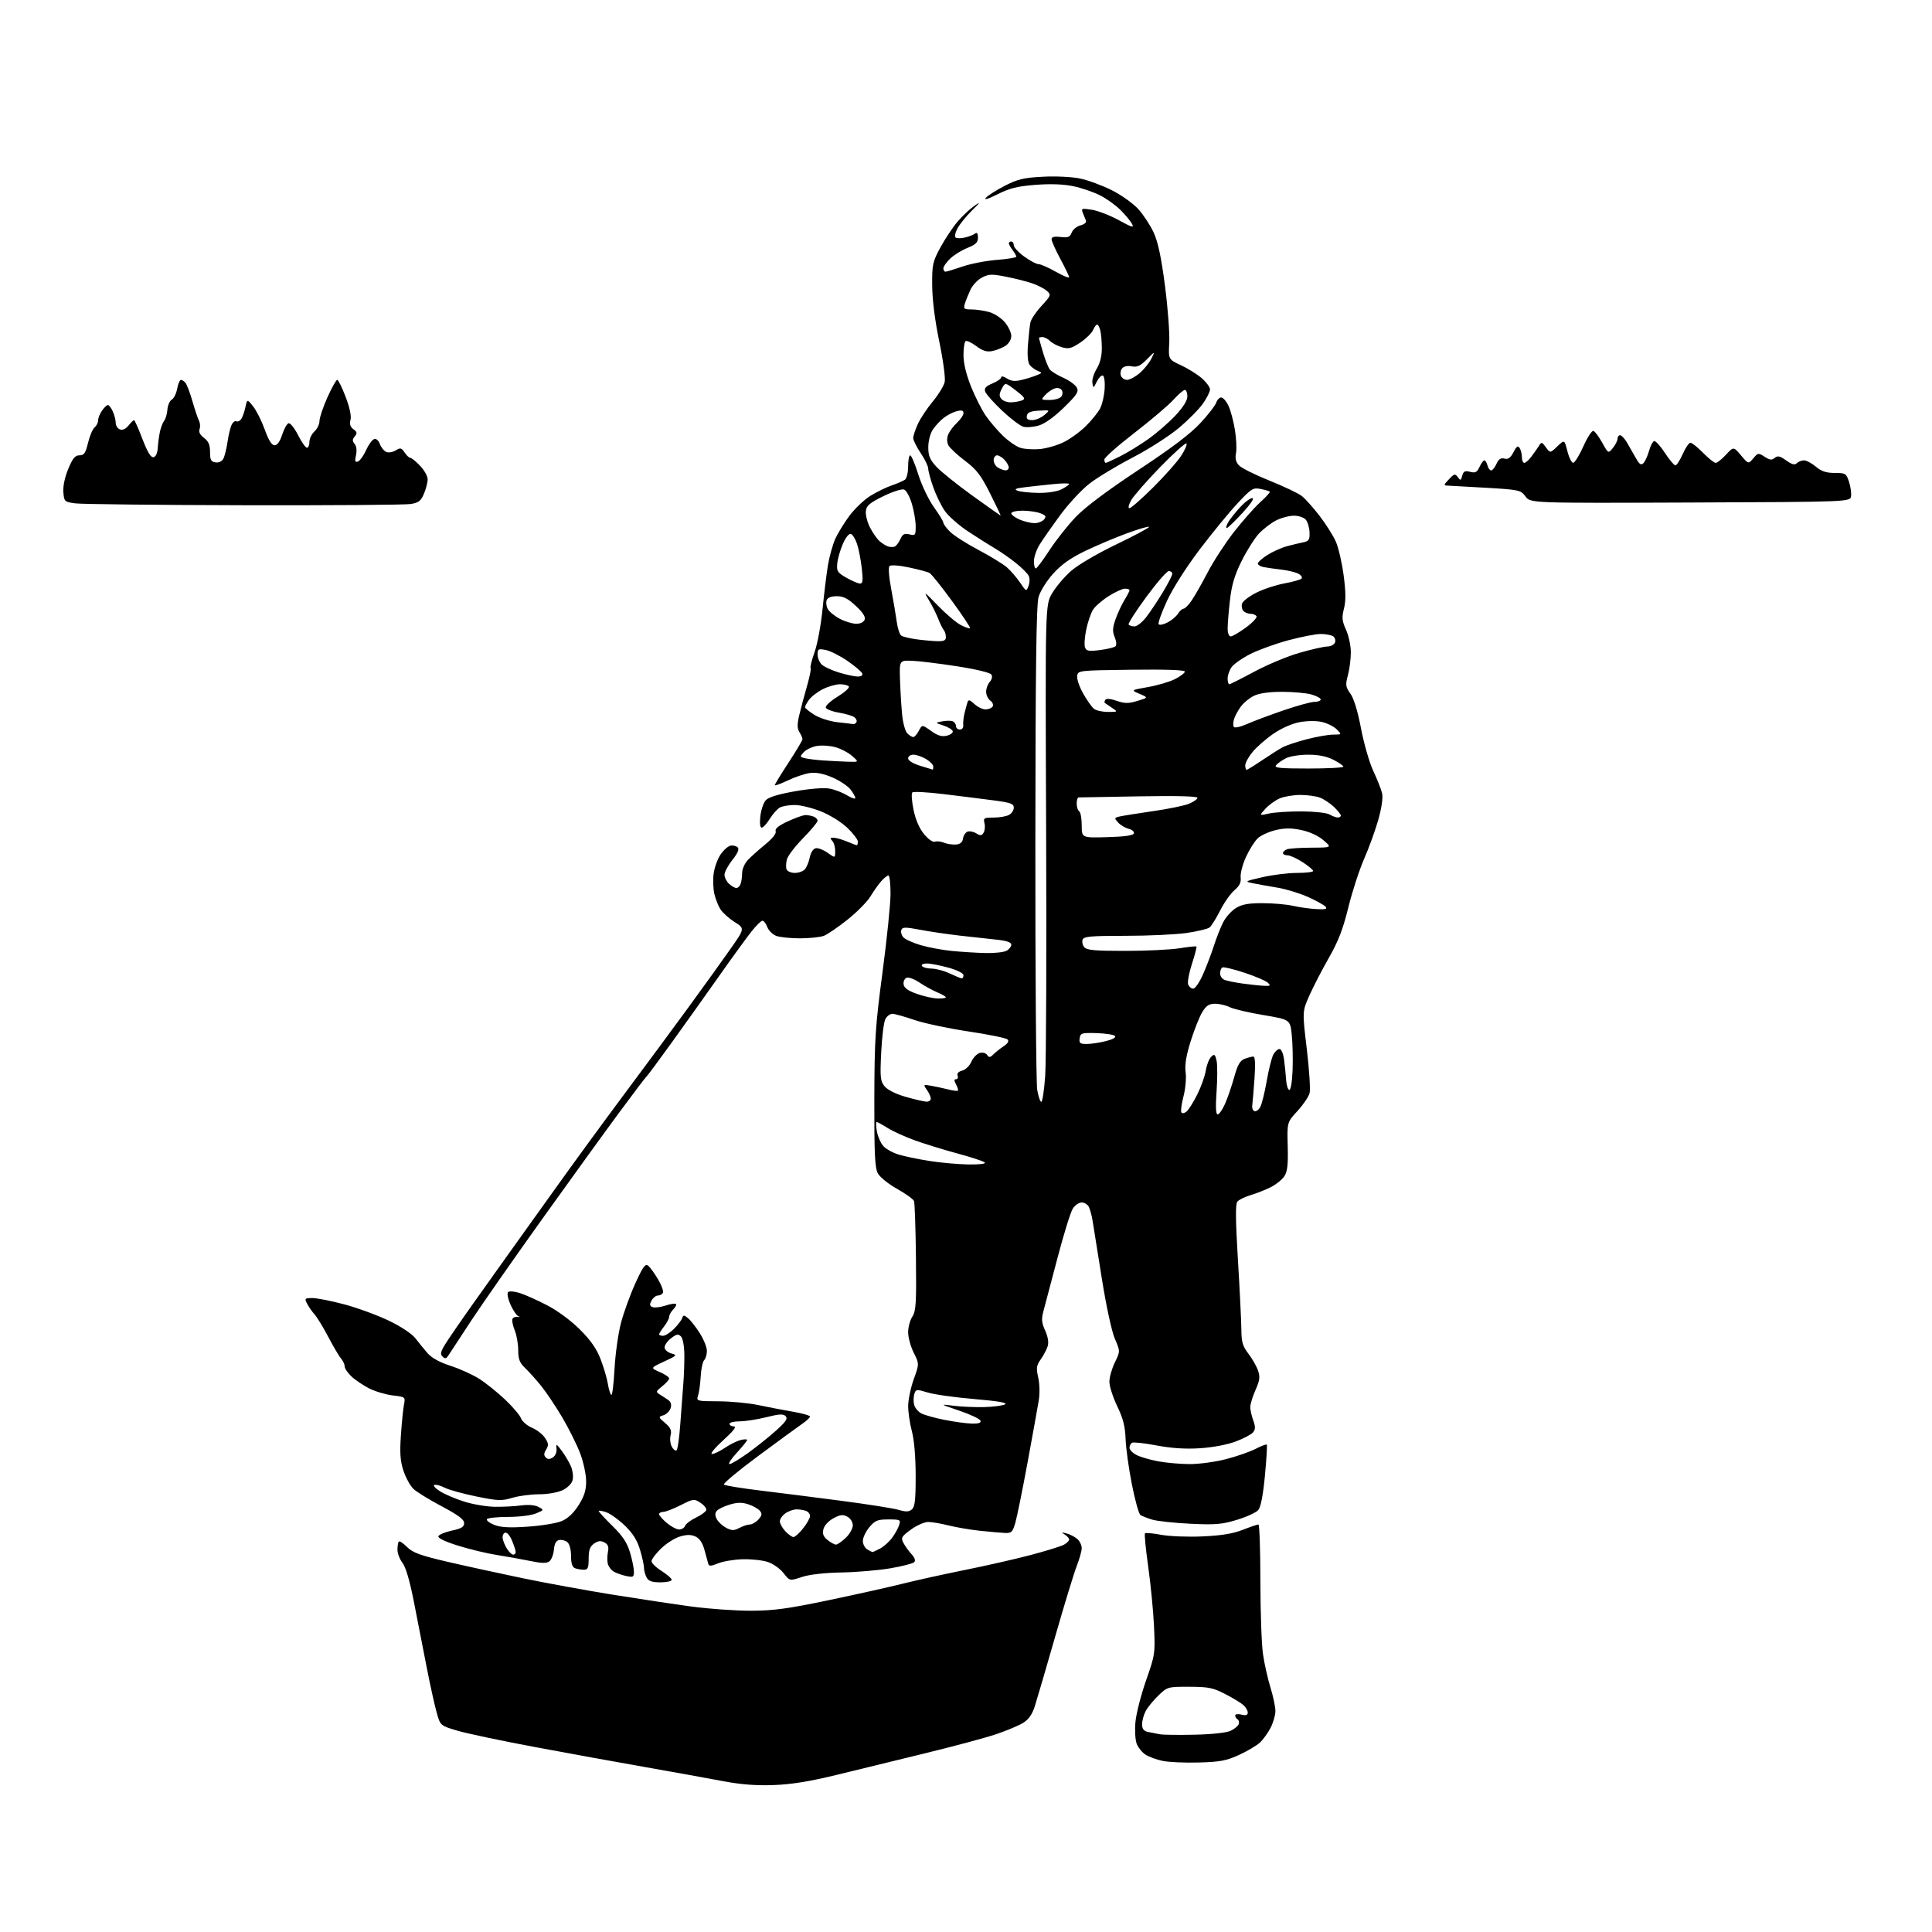 <?xml version="1.0" encoding="UTF-8" standalone="no"?>
<svg 
  version="1.1" 
  xmlns="http://www.w3.org/2000/svg" 
  xmlns:xlink="http://www.w3.org/1999/xlink" 
  xmlns:svg="http://www.w3.org/2000/svg"
  xmlns:rdf="http://www.w3.org/1999/02/22-rdf-syntax-ns#"
  xmlns:cc="http://creativecommons.org/ns#"
  xmlns:dc="http://purl.org/dc/elements/1.1/"
  viewBox="0 0 768 768"
  width="768"
  height="768"
>
<style>svg {background-color: white; }</style>"
<path stroke="none" fill="black" fill-rule="evenodd" d="M307.50,709.59C300.50,709.84 294.50,709.38 287.50,708.05C282.00,707.00 268.27,704.53 257.00,702.54C245.72,700.56 225.70,696.92 212.50,694.45C199.30,691.98 185.47,689.06 181.77,687.96C175.04,685.96 175.04,685.96 173.57,680.73C172.76,677.85 170.95,669.65 169.56,662.50C168.17,655.35 165.89,643.72 164.51,636.65C162.89,628.37 161.28,622.91 160.00,621.27C158.90,619.87 158.00,617.52 158.00,616.03C158.00,614.55 158.25,613.09 158.54,612.79C158.84,612.49 160.33,613.48 161.84,614.99C164.08,617.23 167.08,618.32 178.04,620.87C185.44,622.59 198.93,625.53 208.00,627.41C217.07,629.30 233.05,632.21 243.50,633.90C253.95,635.58 268.12,637.71 275.00,638.64C281.88,639.56 292.45,640.30 298.50,640.29C307.50,640.27 313.13,639.51 329.50,636.08C340.50,633.78 353.77,630.82 359.00,629.50C364.23,628.19 375.25,625.76 383.50,624.10C391.75,622.45 403.49,619.78 409.59,618.17C415.69,616.56 421.65,614.72 422.84,614.09C424.03,613.45 425.00,612.52 425.00,612.01C425.00,611.51 424.21,610.61 423.25,610.00C421.79,609.09 421.91,609.01 424.00,609.57C425.38,609.94 427.29,610.93 428.25,611.77C429.21,612.62 430.00,614.24 430.00,615.39C430.00,616.53 429.11,619.72 428.03,622.48C426.95,625.24 423.09,637.85 419.47,650.50C415.84,663.15 412.20,675.62 411.37,678.21C410.31,681.53 408.92,683.50 406.68,684.88C404.93,685.97 400.06,688.00 395.87,689.41C391.67,690.82 379.07,694.20 367.87,696.93C356.66,699.66 340.75,703.54 332.50,705.56C321.81,708.17 314.63,709.33 307.50,709.59zM476.53,700.62C471.01,700.78 464.53,700.49 462.12,699.98C459.71,699.47 456.65,698.35 455.33,697.48C454.00,696.61 452.44,694.68 451.86,693.20C451.28,691.71 451.05,687.80 451.36,684.50C451.66,681.20 453.56,673.77 455.58,668.00C459.16,657.77 459.24,657.22 458.74,646.50C458.46,640.45 457.42,629.77 456.43,622.76C455.44,615.76 454.87,609.80 455.15,609.52C455.43,609.24 458.33,609.50 461.58,610.11C464.84,610.72 472.23,611.01 478.00,610.75C485.46,610.42 490.09,609.66 494.00,608.14C497.02,606.96 499.84,606.00 500.25,606.00C500.66,606.00 501.01,616.01 501.02,628.25C501.03,640.49 501.49,653.63 502.05,657.47C502.60,661.30 503.94,667.31 505.03,670.82C506.11,674.34 507.00,678.53 507.00,680.15C507.00,681.76 506.14,684.75 505.10,686.79C504.05,688.83 502.14,691.49 500.84,692.69C499.55,693.90 495.81,696.11 492.53,697.62C487.51,699.91 484.97,700.39 476.53,700.62zM475.00,689.57C481.77,689.42 487.61,688.78 489.19,688.02C490.68,687.31 492.12,686.13 492.40,685.40C492.68,684.66 492.48,683.80 491.96,683.47C491.43,683.15 491.00,682.45 491.00,681.92C491.00,681.39 492.12,681.24 493.50,681.59C495.31,682.04 496.00,681.81 496.00,680.76C496.00,679.96 495.21,678.62 494.25,677.77C493.29,676.92 490.02,674.95 487.00,673.39C482.21,670.92 480.37,670.54 472.81,670.52C464.22,670.50 464.07,670.54 460.47,674.00C458.47,675.92 456.19,678.72 455.41,680.20C454.64,681.69 454.00,684.04 454.00,685.43C454.00,687.24 454.64,688.10 456.25,688.45C457.49,688.72 459.62,689.14 461.00,689.39C462.38,689.64 468.68,689.72 475.00,689.57zM262.54,629.00C259.14,629.00 257.82,628.53 257.04,627.07C256.47,626.00 256.00,624.28 256.00,623.25C256.00,622.21 255.29,618.98 254.43,616.08C253.32,612.33 251.57,609.54 248.44,606.50C246.01,604.14 242.67,601.73 241.01,601.15C239.36,600.58 238.00,600.35 238.00,600.66C238.00,600.97 240.45,603.63 243.45,606.58C247.55,610.61 249.29,613.25 250.45,617.16C251.30,620.02 252.00,623.44 252.00,624.76C252.00,626.94 251.71,627.09 248.78,626.45C247.01,626.06 244.79,625.26 243.85,624.67C242.90,624.08 241.90,622.72 241.62,621.65C241.34,620.58 241.36,618.46 241.66,616.94C242.08,614.87 241.73,613.92 240.26,613.14C238.80,612.36 237.76,612.48 236.15,613.60C234.50,614.76 234.00,616.14 234.00,619.56C234.00,623.27 233.68,624.00 232.08,624.00C231.03,624.00 229.45,623.73 228.58,623.39C227.48,622.97 227.00,621.49 227.00,618.52C227.00,616.00 226.40,613.75 225.55,613.04C224.75,612.38 223.29,611.99 222.30,612.18C221.05,612.41 220.41,613.59 220.19,616.01C220.03,617.93 219.22,620.01 218.40,620.64C217.28,621.50 215.38,621.47 210.71,620.50C207.29,619.80 201.35,618.73 197.50,618.13C193.65,617.53 186.76,615.88 182.19,614.46C177.03,612.86 174.02,611.43 174.27,610.69C174.48,610.04 176.88,609.03 179.58,608.45C183.43,607.62 184.50,606.97 184.50,605.45C184.50,604.02 182.14,602.25 175.61,598.79C170.71,596.20 165.67,593.10 164.39,591.90C163.11,590.69 161.32,587.46 160.40,584.71C159.11,580.81 158.88,577.70 159.36,570.60C159.70,565.60 160.25,560.11 160.58,558.40C161.18,555.32 161.15,555.30 156.16,554.71C153.40,554.38 149.19,553.14 146.82,551.95C144.44,550.75 141.26,548.62 139.75,547.20C138.24,545.79 137.00,543.96 137.00,543.14C137.00,542.33 136.37,540.95 135.60,540.08C134.83,539.21 132.55,535.35 130.53,531.50C128.50,527.65 126.04,523.60 125.05,522.50C124.06,521.40 122.73,519.49 122.09,518.25C121.00,516.14 121.13,516.00 124.21,516.00C126.02,516.00 131.78,517.15 137.00,518.54C142.22,519.94 150.17,522.86 154.66,525.03C159.50,527.37 163.78,530.22 165.16,532.03C166.45,533.72 168.62,536.38 170.00,537.96C171.61,539.80 174.86,541.58 179.11,542.94C182.74,544.11 187.86,546.43 190.47,548.08C193.08,549.74 197.70,553.44 200.73,556.30C203.76,559.16 206.63,562.53 207.11,563.80C207.59,565.06 209.56,566.75 211.47,567.55C213.39,568.35 215.73,570.18 216.66,571.60C218.07,573.76 218.15,574.54 217.10,576.22C216.17,577.70 216.13,578.53 216.95,579.35C217.76,580.16 218.52,580.16 219.78,579.34C220.78,578.69 221.38,577.24 221.22,575.87C220.97,573.77 221.19,573.86 223.38,576.83C224.72,578.65 226.36,581.45 227.02,583.05C227.68,584.65 227.96,587.04 227.62,588.36C227.27,589.78 225.63,591.42 223.61,592.38C221.66,593.31 217.66,594.00 214.26,594.00C210.99,594.00 206.21,594.64 203.62,595.41C199.40,596.68 197.96,596.63 189.32,594.86C184.03,593.78 178.39,592.22 176.78,591.39C175.18,590.56 173.33,590.06 172.68,590.29C172.03,590.51 173.07,591.67 175.00,592.86C176.93,594.06 181.27,595.90 184.65,596.95C188.03,598.01 193.43,598.92 196.65,598.97C199.87,599.02 204.59,598.78 207.14,598.44C210.04,598.05 212.64,598.27 214.06,599.03C216.31,600.24 216.31,600.25 213.05,601.62C211.21,602.40 206.34,603.00 201.94,603.00C197.64,603.00 193.87,603.40 193.56,603.90C193.26,604.39 194.56,605.41 196.46,606.16C199.01,607.18 202.43,607.37 209.72,606.88C215.12,606.52 221.21,605.52 223.25,604.67C225.72,603.64 227.98,601.52 229.99,598.36C232.26,594.78 233.00,592.43 233.00,588.83C233.00,586.20 231.94,581.22 230.64,577.77C229.33,574.32 226.14,567.90 223.54,563.50C220.94,559.10 217.18,553.48 215.18,551.00C213.19,548.52 210.30,545.31 208.78,543.85C206.55,541.72 206.00,540.31 206.00,536.72C206.00,534.26 205.38,530.73 204.63,528.87C203.88,527.02 203.45,524.99 203.68,524.36C203.91,523.73 204.86,523.32 205.80,523.46C206.73,523.60 206.90,523.51 206.16,523.27C205.42,523.02 203.98,520.95 202.96,518.66C201.92,516.34 201.48,514.12 201.96,513.64C202.44,513.16 204.52,513.33 206.66,514.01C208.77,514.69 213.65,516.87 217.50,518.87C221.61,520.99 226.99,524.97 230.52,528.50C234.83,532.80 237.17,536.15 238.77,540.35C240.00,543.57 241.29,547.96 241.64,550.12C241.98,552.28 242.59,554.25 242.99,554.49C243.39,554.74 243.97,550.12 244.28,544.22C244.59,538.33 245.75,530.06 246.85,525.87C247.96,521.67 250.53,514.58 252.57,510.11C255.64,503.40 256.53,502.19 257.70,503.17C258.48,503.81 260.25,506.28 261.64,508.64C263.02,511.01 263.87,513.40 263.52,513.97C263.17,514.54 262.25,515.00 261.48,515.00C260.70,515.00 259.59,515.91 258.99,517.01C258.15,518.59 258.24,519.16 259.42,519.61C260.24,519.92 262.54,519.65 264.53,518.99C266.51,518.34 268.38,518.05 268.69,518.35C268.99,518.66 268.51,519.63 267.62,520.52C266.73,521.41 266.00,522.73 266.00,523.44C266.00,524.15 265.10,525.87 264.00,527.27C262.90,528.67 262.00,530.08 262.00,530.41C262.00,530.73 262.71,531.00 263.58,531.00C264.44,531.00 266.40,529.76 267.91,528.24C269.43,526.72 270.90,524.81 271.17,523.99C271.62,522.67 271.89,522.67 273.51,524.00C274.52,524.83 276.61,527.50 278.17,529.95C279.73,532.39 281.00,535.56 281.00,537.00C281.00,538.43 280.51,540.09 279.92,540.68C279.33,541.27 278.71,544.17 278.54,547.13C278.38,550.08 277.91,553.51 277.50,554.75C276.78,556.97 276.89,557.00 285.63,557.04C290.51,557.06 297.65,557.74 301.50,558.55C305.35,559.36 311.54,560.55 315.25,561.19C318.96,561.83 322.00,562.69 322.00,563.11C322.00,563.52 320.54,564.87 318.75,566.10C316.96,567.33 309.09,573.08 301.26,578.88C293.43,584.68 287.36,589.75 287.76,590.14C288.17,590.53 294.57,591.58 302.00,592.48C309.43,593.38 324.05,595.23 334.50,596.60C344.95,597.97 355.17,599.59 357.22,600.19C360.08,601.04 361.29,601.01 362.47,600.03C363.69,599.01 364.00,596.31 363.99,586.63C363.98,579.12 363.41,572.40 362.50,569.00C361.69,565.98 361.02,561.48 361.01,559.00C361.01,556.52 362.00,551.72 363.21,548.32C365.43,542.15 365.43,542.15 363.21,537.71C362.00,535.28 361.00,531.63 361.00,529.61C361.00,527.58 361.75,524.78 362.67,523.38C364.12,521.18 364.31,518.03 364.10,499.82C363.97,488.26 363.63,478.19 363.34,477.44C363.05,476.68 360.02,474.51 356.61,472.60C353.17,470.68 349.76,467.92 348.95,466.41C347.78,464.21 347.51,458.53 347.56,437.09C347.62,413.09 347.93,408.17 350.81,386.52C352.56,373.33 354.00,359.27 354.00,355.27C354.00,351.27 353.63,348.00 353.17,348.00C352.72,348.00 351.44,349.01 350.34,350.25C349.23,351.49 347.30,354.21 346.05,356.29C344.80,358.38 340.70,362.55 336.93,365.55C333.17,368.56 328.91,371.46 327.48,372.01C326.04,372.55 321.78,373.00 318.00,373.00C314.22,373.00 309.97,372.56 308.55,372.02C307.13,371.48 305.53,369.90 305.01,368.52C304.48,367.13 303.62,366.00 303.09,366.00C302.56,366.00 300.61,367.91 298.75,370.25C296.89,372.59 290.92,380.80 285.50,388.50C280.07,396.20 271.57,408.12 266.61,415.00C261.65,421.88 257.30,427.73 256.95,428.00C256.59,428.27 251.81,434.57 246.33,442.00C240.84,449.43 227.17,468.32 215.95,484.00C204.73,499.68 191.94,517.97 187.53,524.65C183.11,531.34 178.98,537.64 178.35,538.65C177.46,540.09 176.93,540.24 175.97,539.31C174.98,538.37 175.13,537.44 176.69,534.81C177.77,532.99 182.80,525.65 187.87,518.50C192.94,511.35 199.19,502.57 201.76,499.00C204.33,495.43 212.59,483.89 220.11,473.36C227.62,462.83 240.27,445.51 248.22,434.86C256.17,424.21 267.60,408.75 273.62,400.50C279.64,392.25 287.16,381.80 290.32,377.29C296.08,369.08 296.08,369.08 292.07,366.54C289.86,365.15 287.32,362.89 286.43,361.53C285.53,360.16 284.42,357.35 283.95,355.28C283.49,353.22 283.37,349.58 283.70,347.19C284.02,344.81 285.25,341.44 286.43,339.69C287.61,337.94 289.39,336.36 290.39,336.16C291.39,335.97 292.68,336.28 293.24,336.84C293.95,337.55 293.28,339.12 291.14,341.83C289.41,344.01 288.00,346.67 288.00,347.74C288.00,348.81 288.82,350.43 289.83,351.35C290.83,352.26 292.14,353.00 292.72,353.00C293.31,353.00 294.06,352.29 294.39,351.42C294.73,350.55 295.00,348.59 295.00,347.06C295.00,345.54 296.01,343.21 297.25,341.89C298.49,340.58 301.61,337.78 304.19,335.68C307.10,333.31 308.67,331.31 308.34,330.43C307.96,329.45 309.47,328.22 313.14,326.51C316.09,325.14 319.25,324.02 320.17,324.01C321.09,324.00 322.55,324.27 323.42,324.61C324.29,324.94 325.00,325.69 325.00,326.26C325.00,326.84 322.41,329.95 319.25,333.17C316.09,336.39 313.19,340.19 312.81,341.60C312.44,343.01 312.37,344.81 312.67,345.58C312.97,346.36 314.46,347.00 315.98,347.00C317.51,347.00 319.32,346.32 320.01,345.49C320.69,344.67 321.55,342.53 321.92,340.75C322.31,338.85 323.28,337.38 324.28,337.18C325.22,337.00 327.34,337.82 328.99,339.00C332.00,341.14 332.00,341.14 332.00,338.27C332.00,336.69 331.46,334.86 330.80,334.20C329.87,333.27 329.98,333.00 331.33,333.00C332.28,333.00 334.68,333.68 336.65,334.50C338.63,335.33 340.41,336.00 340.62,336.00C340.83,336.00 341.00,335.34 341.00,334.54C341.00,333.73 339.13,331.28 336.84,329.08C334.49,326.82 329.93,323.98 326.33,322.54C322.84,321.14 318.15,320.00 315.92,320.00C313.69,320.00 311.04,320.44 310.02,320.99C309.01,321.53 307.20,323.56 306.01,325.49C304.81,327.42 303.37,329.00 302.79,329.00C302.14,329.00 301.93,327.29 302.25,324.46C302.53,321.96 303.50,319.10 304.40,318.11C305.50,316.90 309.36,315.71 316.04,314.54C322.05,313.49 327.53,313.06 329.77,313.48C331.82,313.86 334.96,315.07 336.75,316.17C338.54,317.26 340.00,317.74 340.00,317.22C340.00,316.70 339.12,315.15 338.04,313.77C336.96,312.40 333.72,310.27 330.85,309.03C327.33,307.52 324.44,306.95 321.98,307.28C319.97,307.55 316.00,308.88 313.16,310.24C310.32,311.60 308.00,312.44 308.00,312.10C308.00,311.77 310.47,307.71 313.50,303.09C316.52,298.47 319.00,294.30 319.00,293.83C319.00,293.36 318.46,292.10 317.79,291.04C316.87,289.56 316.85,287.97 317.71,284.30C318.33,281.66 319.71,276.48 320.78,272.78C321.85,269.09 322.50,265.84 322.23,265.56C321.96,265.29 322.66,262.46 323.79,259.28C324.93,256.10 326.37,248.32 326.99,242.00C327.62,235.68 328.59,227.80 329.15,224.50C329.71,221.20 330.98,216.64 331.97,214.37C332.97,212.10 335.52,207.91 337.64,205.06C339.76,202.21 343.54,198.62 346.03,197.08C348.52,195.55 352.35,193.68 354.53,192.94C356.71,192.19 359.06,191.17 359.75,190.67C360.44,190.17 361.00,187.79 361.00,185.38C361.00,182.97 361.37,181.00 361.82,181.00C362.28,181.00 363.73,184.44 365.05,188.65C366.37,192.85 369.14,198.67 371.22,201.57C373.30,204.47 375.00,207.27 375.00,207.79C375.00,208.30 376.19,209.92 377.64,211.37C379.10,212.83 384.16,216.07 388.89,218.57C393.63,221.08 398.73,224.20 400.24,225.51C401.75,226.82 404.11,229.55 405.48,231.57C407.96,235.22 407.98,235.23 408.87,232.87C409.39,231.50 409.39,229.79 408.88,228.82C408.40,227.89 406.09,225.61 403.75,223.74C401.41,221.87 397.70,219.28 395.50,218.00C393.30,216.71 388.50,213.67 384.83,211.25C381.16,208.83 377.00,205.16 375.57,203.10C374.14,201.04 372.08,196.81 370.99,193.70C369.89,190.59 368.99,187.25 368.98,186.27C368.97,185.30 367.62,182.52 365.98,180.10C364.34,177.68 363.01,174.98 363.02,174.10C363.03,173.22 363.87,170.70 364.88,168.50C365.89,166.30 368.56,162.28 370.82,159.57C373.08,156.85 375.20,153.38 375.53,151.86C375.87,150.31 374.93,143.26 373.38,135.79C371.63,127.36 370.60,119.21 370.56,113.50C370.50,105.12 370.73,104.07 373.86,98.30C375.72,94.88 378.78,90.29 380.67,88.08C382.55,85.87 385.54,83.06 387.30,81.84C389.98,79.98 389.81,80.29 386.30,83.75C383.99,86.03 381.41,89.24 380.56,90.89C379.64,92.66 379.40,94.13 379.96,94.47C380.48,94.80 382.17,94.76 383.70,94.39C385.24,94.03 387.01,93.33 387.62,92.84C388.39,92.24 388.75,92.75 388.75,94.42C388.75,96.37 387.90,97.22 384.62,98.52C382.36,99.42 379.26,101.33 377.75,102.76C376.24,104.20 375.00,105.96 375.00,106.69C375.00,107.41 375.38,108.00 375.84,108.00C376.31,108.00 379.34,107.08 382.59,105.96C385.84,104.84 391.99,103.64 396.25,103.31C400.51,102.98 404.00,102.41 404.00,102.04C404.00,101.68 403.34,100.51 402.53,99.44C401.72,98.37 401.05,97.16 401.03,96.75C401.01,96.34 401.45,96.00 402.00,96.00C402.55,96.00 403.00,96.67 403.00,97.49C403.00,98.32 404.87,100.34 407.15,101.99C409.43,103.65 411.98,105.00 412.82,105.00C413.65,105.00 416.74,106.35 419.67,108.01C422.60,109.66 425.00,110.65 425.00,110.21C425.00,109.77 423.44,106.50 421.52,102.95C419.61,99.40 418.04,95.89 418.02,95.14C418.01,94.17 419.02,93.90 421.60,94.20C424.58,94.55 425.33,94.25 426.02,92.44C426.48,91.24 428.05,89.95 429.52,89.58C431.05,89.20 431.97,88.40 431.69,87.71C431.41,87.04 430.85,85.64 430.43,84.60C429.73,82.84 430.01,82.75 434.08,83.39C436.51,83.78 441.33,85.65 444.79,87.55C450.03,90.43 450.89,90.67 450.00,89.00C449.41,87.89 447.35,85.42 445.43,83.50C443.51,81.57 439.81,78.93 437.22,77.62C434.62,76.31 429.82,74.68 426.55,74.00C422.63,73.20 417.51,73.02 411.59,73.48C404.45,74.04 401.33,74.81 396.56,77.22C392.92,79.06 391.06,79.63 391.87,78.66C392.60,77.78 395.97,75.63 399.35,73.89C404.55,71.21 406.89,70.65 414.56,70.25C419.67,69.98 426.10,70.29 429.32,70.96C432.46,71.61 438.13,73.70 441.91,75.59C445.73,77.50 450.46,80.88 452.52,83.15C454.56,85.41 457.31,89.63 458.64,92.52C460.34,96.25 461.64,102.37 463.10,113.64C464.23,122.36 465.00,132.51 464.80,136.18C464.44,142.87 464.44,142.87 469.45,145.18C472.20,146.46 475.93,148.78 477.73,150.35C479.53,151.92 481.00,153.92 481.00,154.80C481.00,155.68 479.76,158.18 478.25,160.35C476.74,162.53 472.41,166.93 468.61,170.12C464.82,173.31 456.50,178.64 450.11,181.95C443.72,185.27 435.98,189.96 432.91,192.38C429.83,194.80 424.65,200.40 421.41,204.83C418.16,209.25 414.49,214.51 413.25,216.51C412.01,218.50 411.00,221.46 411.00,223.07C411.00,224.68 411.34,225.99 411.75,225.97C412.16,225.95 414.61,222.69 417.19,218.71C419.77,214.74 424.50,208.77 427.69,205.44C431.44,201.54 440.24,194.95 452.50,186.85C465.73,178.12 473.22,172.45 477.17,168.18C480.30,164.81 483.14,161.14 483.49,160.02C483.85,158.91 484.73,158.00 485.45,158.00C486.18,158.00 487.47,159.48 488.33,161.28C489.19,163.09 490.34,167.40 490.90,170.87C491.46,174.33 491.65,178.49 491.33,180.11C490.92,182.14 491.27,183.65 492.46,184.95C493.40,186.00 498.86,188.74 504.60,191.04C510.33,193.34 516.14,196.11 517.50,197.18C518.87,198.26 522.04,201.80 524.55,205.06C527.05,208.32 529.96,212.92 531.01,215.28C532.05,217.65 533.45,223.66 534.11,228.64C534.99,235.25 535.03,238.84 534.25,241.93C533.34,245.49 533.47,246.83 535.06,250.33C536.10,252.62 536.97,256.63 536.98,259.24C536.99,261.84 536.47,265.94 535.83,268.34C534.78,272.29 534.87,273.01 536.82,275.75C538.18,277.66 539.74,282.79 541.04,289.64C542.18,295.61 544.37,303.20 545.92,306.50C547.47,309.80 549.03,313.77 549.40,315.31C549.81,317.05 549.25,321.03 547.93,325.76C546.75,329.95 544.21,336.97 542.29,341.34C540.37,345.71 537.53,354.42 535.99,360.69C533.87,369.34 531.99,374.20 528.22,380.80C525.49,385.58 522.00,392.33 520.47,395.80C517.68,402.09 517.68,402.09 519.47,416.99C520.45,425.18 520.95,433.06 520.59,434.50C520.23,435.94 518.06,439.14 515.78,441.62C511.63,446.12 511.63,446.12 511.89,455.63C512.08,462.95 511.77,465.70 510.55,467.56C509.68,468.89 507.29,470.83 505.24,471.88C503.18,472.92 499.58,474.35 497.24,475.05C494.89,475.75 492.48,476.92 491.88,477.65C491.07,478.62 491.13,484.88 492.09,500.74C492.82,512.71 493.43,525.20 493.46,528.50C493.49,533.47 493.97,535.12 496.25,538.09C497.76,540.06 499.48,543.07 500.07,544.77C500.96,547.33 500.78,548.70 499.08,552.56C497.93,555.14 497.00,558.18 497.00,559.31C497.00,560.43 497.53,562.82 498.18,564.61C499.10,567.17 499.08,568.20 498.09,569.40C497.39,570.24 494.27,571.88 491.16,573.04C487.86,574.28 481.96,575.39 477.00,575.70C471.20,576.07 465.71,575.71 459.72,574.58C454.89,573.67 450.50,573.19 449.97,573.52C449.44,573.85 449.00,574.75 449.00,575.53C449.00,576.31 450.25,577.59 451.77,578.38C453.29,579.17 457.20,580.31 460.45,580.91C463.71,581.51 469.36,582.00 473.02,582.00C476.68,582.00 483.09,581.13 487.26,580.06C491.43,579.00 496.72,577.16 499.02,575.99C501.31,574.82 503.36,574.03 503.57,574.24C503.78,574.45 503.45,579.99 502.83,586.56C502.08,594.46 501.18,599.10 500.17,600.28C499.33,601.25 495.52,603.00 491.71,604.16C485.73,605.97 483.15,606.19 473.13,605.71C466.74,605.40 459.93,604.66 458.00,604.07C456.07,603.48 453.98,602.66 453.35,602.25C452.71,601.84 451.17,596.33 449.93,590.00C448.68,583.67 447.56,575.58 447.44,572.00C447.28,567.09 446.47,563.91 444.12,559.00C442.40,555.42 441.00,551.05 441.00,549.28C441.00,547.50 441.97,544.05 443.16,541.61C445.32,537.17 445.32,537.17 443.17,532.17C441.93,529.29 439.73,519.15 438.01,508.33C436.35,497.97 434.71,487.70 434.36,485.50C434.01,483.30 433.32,480.71 432.83,479.75C432.33,478.79 431.06,478.00 429.99,478.00C428.92,478.00 427.34,479.08 426.47,480.41C425.60,481.73 422.84,490.62 420.34,500.16C417.84,509.70 415.33,519.21 414.76,521.29C413.94,524.34 414.07,525.84 415.47,528.93C416.58,531.39 416.94,533.63 416.47,535.14C416.07,536.44 414.83,538.79 413.72,540.36C411.99,542.82 411.85,543.82 412.71,547.58C413.28,550.09 413.37,553.98 412.92,556.72C412.49,559.35 410.48,570.44 408.47,581.37C406.45,592.30 404.26,603.10 403.60,605.37C402.52,609.05 402.07,609.49 399.44,609.37C397.82,609.30 393.35,608.91 389.50,608.50C385.65,608.09 380.04,607.13 377.04,606.38C374.04,605.62 370.39,605.00 368.94,605.00C367.49,605.00 364.42,606.36 362.13,608.02C358.37,610.75 358.07,611.27 359.10,613.27C359.73,614.50 361.18,616.52 362.31,617.76C363.65,619.23 364.03,620.37 363.40,621.00C362.87,621.53 358.62,622.62 353.96,623.42C349.31,624.22 340.55,624.97 334.50,625.08C327.61,625.21 321.71,625.89 318.72,626.89C313.94,628.49 313.94,628.49 311.45,625.32C310.09,623.57 307.29,621.59 305.23,620.91C303.18,620.22 298.67,619.74 295.22,619.83C291.76,619.93 287.35,620.66 285.42,621.47C282.75,622.58 281.83,622.64 281.57,621.72C281.38,621.05 280.70,618.57 280.06,616.20C279.27,613.29 278.11,611.55 276.45,610.79C274.65,609.98 273.02,609.98 270.25,610.81C268.19,611.43 264.81,613.58 262.75,615.58C260.69,617.59 259.00,619.85 259.00,620.60C259.00,621.36 260.80,623.11 263.00,624.50C265.20,625.89 267.00,627.47 267.00,628.01C267.00,628.56 264.99,629.00 262.54,629.00zM204.02,618.00C204.56,618.00 205.00,617.54 205.00,616.97C205.00,616.40 204.33,614.34 203.51,612.38C202.66,610.34 201.49,609.01 200.76,609.27C200.07,609.51 199.65,610.56 199.83,611.60C200.01,612.65 200.81,614.51 201.60,615.75C202.40,616.99 203.49,618.00 204.02,618.00zM346.80,616.97C346.96,616.99 348.31,616.37 349.80,615.60C351.28,614.83 353.45,612.90 354.61,611.33C355.77,609.75 357.04,607.46 357.43,606.23C358.09,604.13 357.85,604.00 353.16,604.00C348.82,604.00 347.84,604.40 345.59,607.08C344.17,608.77 343.00,611.22 343.00,612.53C343.00,613.83 343.79,615.36 344.75,615.92C345.71,616.48 346.63,616.95 346.80,616.97zM332.31,614.00C332.90,614.00 334.65,612.79 336.20,611.31C337.74,609.84 339.00,607.60 339.00,606.35C339.00,605.03 338.08,603.58 336.82,602.90C335.06,601.96 334.00,602.08 331.30,603.54C329.39,604.57 327.68,606.41 327.33,607.84C326.86,609.71 327.27,610.80 328.96,612.17C330.20,613.18 331.71,614.00 332.31,614.00zM315.42,611.00C316.02,611.00 317.74,609.45 319.25,607.55C320.76,605.66 322.00,603.46 322.00,602.66C322.00,601.86 321.29,600.94 320.42,600.61C319.55,600.27 317.85,600.00 316.64,600.00C315.43,600.00 313.44,600.70 312.22,601.56C311.00,602.41 310.00,603.85 310.00,604.74C310.00,605.64 310.98,607.41 312.17,608.69C313.37,609.96 314.83,611.00 315.42,611.00zM293.91,607.37C295.33,606.62 297.22,606.01 298.10,606.01C298.97,606.00 300.50,605.11 301.48,604.02C302.92,602.43 303.03,601.75 302.06,600.57C301.39,599.76 299.33,598.60 297.48,597.99C294.96,597.16 293.10,597.19 290.05,598.10C287.81,598.77 285.50,599.90 284.92,600.60C284.17,601.50 284.18,602.48 284.96,603.92C285.56,605.04 287.23,606.58 288.68,607.34C290.90,608.50 291.72,608.51 293.91,607.37zM269.97,608.00C270.97,608.00 272.04,607.34 272.35,606.53C272.66,605.72 274.59,604.26 276.64,603.28C278.68,602.30 280.53,600.97 280.74,600.31C280.95,599.66 279.93,598.35 278.48,597.40C275.92,595.72 275.67,595.75 270.57,598.33C267.67,599.80 264.56,601.00 263.65,601.00C262.74,601.00 262.00,601.41 262.00,601.91C262.00,602.41 263.38,603.99 265.08,605.41C266.77,606.83 268.97,608.00 269.97,608.00zM290.00,582.00C290.68,582.00 294.00,580.01 297.37,577.58C300.74,575.15 305.75,571.14 308.50,568.67C312.40,565.17 313.24,563.91 312.31,562.95C311.38,561.98 309.75,562.07 304.61,563.36C301.02,564.26 296.27,565.00 294.04,565.00C291.82,565.00 290.00,565.45 290.00,566.00C290.00,566.55 290.79,567.02 291.75,567.04C292.92,567.07 291.51,568.88 287.50,572.51C284.20,575.50 282.18,577.96 283.02,577.98C283.85,577.99 286.16,576.90 288.14,575.55C290.12,574.20 292.93,572.81 294.37,572.44C295.82,572.08 297.00,572.07 297.00,572.41C297.00,572.76 295.14,575.06 292.87,577.52C290.60,579.99 289.31,582.00 290.00,582.00zM268.92,576.55C269.37,576.27 270.06,571.42 270.45,565.77C270.85,560.12 271.38,553.02 271.63,550.00C271.89,546.98 272.07,541.81 272.04,538.53C272.00,535.00 271.44,532.01 270.67,531.24C269.59,530.16 268.88,530.31 266.63,532.08C265.13,533.26 264.03,534.94 264.20,535.82C264.37,536.70 265.63,537.70 267.01,538.06C269.29,538.64 269.03,538.91 264.00,541.23C258.50,543.77 258.50,543.77 262.25,545.40C264.31,546.29 266.00,547.44 266.00,547.94C266.00,548.44 264.76,549.84 263.25,551.05C260.67,553.10 260.61,553.31 262.34,554.37C263.35,554.99 264.86,555.98 265.71,556.58C266.71,557.28 267.01,558.39 266.57,559.78C266.20,560.94 264.93,562.20 263.75,562.58C261.64,563.25 261.65,563.31 264.40,565.67C266.57,567.53 267.06,568.63 266.57,570.56C266.23,571.92 266.44,573.94 267.03,575.05C267.62,576.15 268.47,576.83 268.92,576.55zM386.33,565.91C388.97,565.97 390.04,565.61 389.77,564.75C389.55,564.06 385.80,562.29 381.44,560.80C373.50,558.10 373.50,558.10 379.00,558.80C382.02,559.19 387.51,559.43 391.19,559.34C394.86,559.25 398.61,558.76 399.52,558.25C400.65,557.62 396.82,556.96 387.33,556.15C379.73,555.51 371.38,554.34 368.80,553.55C364.32,552.19 364.06,552.22 363.46,554.13C363.11,555.24 363.07,557.15 363.38,558.39C363.69,559.62 364.97,561.18 366.22,561.84C367.48,562.51 371.65,563.67 375.50,564.43C379.35,565.19 384.23,565.85 386.33,565.91zM384.95,462.89C389.40,462.95 392.02,462.64 391.45,462.10C390.93,461.60 386.06,460.00 380.64,458.54C375.22,457.07 367.58,454.72 363.67,453.31C359.76,451.90 354.87,449.68 352.80,448.37C350.73,447.07 348.79,446.00 348.47,446.00C348.16,446.00 348.21,447.69 348.58,449.75C348.95,451.81 350.11,454.45 351.16,455.60C352.21,456.76 354.97,458.28 357.29,458.98C359.60,459.67 365.10,460.81 369.50,461.51C373.90,462.20 380.85,462.82 384.95,462.89zM471.67,441.86C472.49,441.18 474.41,438.12 475.94,435.06C477.46,432.00 478.99,427.73 479.32,425.57C479.66,423.41 480.60,420.97 481.41,420.16C482.71,418.86 482.97,419.02 483.58,421.47C483.96,422.99 483.98,428.46 483.62,433.62C483.17,440.06 483.30,443.00 484.04,443.00C484.63,443.00 485.96,441.09 486.99,438.75C488.02,436.41 489.65,431.64 490.62,428.15C491.98,423.26 492.93,421.60 494.76,420.90C496.06,420.41 497.61,420.00 498.20,420.00C498.93,420.00 499.08,422.81 498.68,428.75C498.34,433.56 497.94,438.35 497.79,439.39C497.63,440.43 498.03,441.47 498.68,441.70C499.33,441.93 500.37,441.18 500.98,440.03C501.60,438.88 502.75,434.24 503.54,429.72C504.32,425.20 505.50,420.49 506.15,419.25C506.80,418.01 507.91,417.00 508.61,417.00C509.35,417.00 510.11,418.78 510.44,421.25C510.75,423.59 511.11,427.20 511.25,429.27C511.39,431.34 511.95,433.14 512.50,433.27C513.08,433.40 513.63,430.16 513.82,425.50C513.99,421.10 513.85,414.76 513.50,411.40C512.87,405.30 512.87,405.30 502.19,403.50C496.31,402.52 490.28,401.10 488.80,400.35C487.31,399.61 484.72,399.00 483.03,399.00C480.66,399.00 479.52,399.73 477.96,402.25C476.86,404.04 474.78,409.23 473.35,413.78C471.50,419.67 470.91,423.27 471.31,426.24C471.62,428.55 471.24,432.84 470.45,435.84C469.68,438.82 469.30,441.67 469.61,442.18C469.93,442.70 470.82,442.56 471.67,441.86zM368.25,437.93C369.21,437.97 370.00,437.43 370.00,436.72C370.00,436.02 369.30,434.45 368.45,433.24C366.94,431.08 366.97,431.04 370.20,431.62C372.02,431.94 375.05,432.59 376.94,433.07C378.84,433.55 380.56,433.77 380.77,433.56C380.99,433.35 380.66,432.23 380.05,431.09C379.22,429.54 379.22,429.00 380.07,429.00C380.70,429.00 380.97,428.37 380.67,427.59C380.33,426.70 380.99,425.97 382.48,425.59C383.78,425.27 385.41,423.69 386.13,422.06C386.85,420.44 388.35,418.87 389.47,418.56C390.62,418.25 391.89,418.59 392.40,419.35C393.14,420.46 393.59,420.42 394.92,419.10C395.81,418.22 397.66,416.76 399.02,415.85C400.68,414.74 401.17,413.86 400.50,413.19C399.95,412.64 392.98,411.21 385.00,410.02C377.02,408.83 367.32,406.77 363.42,405.43C359.53,404.09 355.61,403.00 354.71,403.00C353.81,403.00 352.57,403.94 351.95,405.10C351.33,406.25 350.58,412.21 350.29,418.35C349.80,428.30 349.95,429.75 351.65,431.83C352.81,433.25 356.07,434.88 360.02,436.01C363.59,437.03 367.29,437.89 368.25,437.93zM413.93,438.00C414.38,438.00 415.07,433.39 415.48,427.75C415.88,422.11 416.05,377.68 415.85,329.00C415.50,240.50 415.50,240.50 418.23,235.85C419.74,233.29 423.11,229.30 425.73,226.99C428.51,224.54 436.08,220.10 443.87,216.35C451.23,212.81 457.03,209.69 456.76,209.43C456.50,209.16 452.50,210.33 447.89,212.03C443.28,213.72 435.84,216.87 431.37,219.02C425.53,221.84 421.94,224.39 418.63,228.06C416.04,230.95 413.51,235.00 412.84,237.34C411.95,240.42 411.62,265.82 411.57,335.00C411.53,386.43 411.87,430.64 412.31,433.25C412.76,435.86 413.49,438.00 413.93,438.00zM431.99,415.00C433.71,415.00 437.14,414.49 439.62,413.86C442.41,413.16 443.77,412.37 443.20,411.80C442.69,411.29 439.39,410.78 435.88,410.68C429.96,410.51 429.48,410.66 429.18,412.75C428.91,414.67 429.32,415.00 431.99,415.00zM372.75,396.92C374.54,396.97 376.00,396.75 376.00,396.45C376.00,396.15 374.45,395.25 372.56,394.46C370.67,393.67 367.50,391.92 365.50,390.57C363.51,389.22 361.21,388.37 360.39,388.68C359.57,389.00 359.03,390.17 359.20,391.30C359.41,392.74 360.97,393.85 364.50,395.09C367.25,396.06 370.96,396.88 372.75,396.92zM474.33,393.00C475.10,393.00 476.86,390.41 478.25,387.25C479.64,384.09 481.56,379.02 482.53,376.00C483.49,372.98 485.13,368.79 486.18,366.71C487.22,364.63 489.53,362.04 491.29,360.96C493.73,359.47 496.29,359.01 502.00,359.03C506.12,359.04 511.49,359.51 513.92,360.07C516.35,360.63 520.51,361.22 523.15,361.37C526.81,361.59 527.73,361.37 526.97,360.46C526.42,359.80 523.27,358.05 519.97,356.57C516.67,355.08 511.16,353.41 507.73,352.84C504.30,352.28 499.93,351.49 498.00,351.10C494.64,350.41 494.80,350.31 501.87,348.69C505.93,347.76 512.12,347.00 515.62,347.00C519.13,347.00 522.00,346.65 522.00,346.22C522.00,345.80 520.11,344.22 517.80,342.72C515.49,341.23 512.79,340.00 511.80,340.00C510.81,340.00 510.00,339.60 510.00,339.11C510.00,338.62 510.71,337.94 511.58,337.61C512.45,337.27 516.84,336.98 521.33,336.96C529.50,336.92 529.50,336.92 526.08,334.00C523.98,332.20 520.59,330.64 517.27,329.95C513.24,329.12 510.65,329.13 507.05,329.99C504.39,330.63 501.21,332.08 499.98,333.23C498.75,334.38 496.65,337.71 495.30,340.65C493.96,343.58 493.01,347.22 493.18,348.74C493.42,350.77 492.76,352.13 490.70,353.88C489.16,355.19 486.60,358.82 485.03,361.94C483.45,365.07 481.56,368.10 480.83,368.68C480.10,369.26 475.99,370.25 471.71,370.87C467.42,371.49 456.50,372.00 447.43,372.00C433.63,372.00 430.84,372.25 430.36,373.51C430.04,374.34 430.33,375.69 431.01,376.51C432.00,377.71 435.20,378.00 447.37,377.99C455.69,377.99 465.37,377.52 468.87,376.95C472.38,376.38 475.41,376.07 475.60,376.26C475.79,376.46 474.99,379.56 473.81,383.17C472.64,386.78 471.96,390.46 472.31,391.36C472.65,392.26 473.56,393.00 474.33,393.00zM502.46,391.87C505.02,391.98 505.23,391.81 503.96,390.62C503.16,389.87 498.95,388.08 494.62,386.65C490.28,385.22 486.34,384.29 485.87,384.58C485.39,384.88 485.00,385.94 485.00,386.95C485.00,387.96 485.79,389.11 486.75,389.51C487.71,389.90 490.98,390.57 494.00,390.98C497.02,391.40 500.83,391.80 502.46,391.87zM382.25,388.92C382.66,388.96 383.00,388.40 383.00,387.66C383.00,386.88 380.51,385.64 377.02,384.66C373.72,383.75 369.87,383.00 368.46,383.00C366.99,383.00 366.15,383.43 366.50,384.00C366.84,384.55 368.55,385.01 370.31,385.03C372.06,385.04 375.30,385.90 377.50,386.95C379.70,387.99 381.84,388.87 382.25,388.92zM391.82,378.85C395.29,378.93 399.00,378.53 400.07,377.96C401.13,377.40 402.00,376.30 402.00,375.54C402.00,374.58 400.21,373.96 396.25,373.54C393.09,373.22 386.45,372.48 381.50,371.92C376.55,371.35 369.42,370.30 365.66,369.58C359.92,368.49 358.75,368.50 358.30,369.65C358.01,370.41 358.34,371.70 359.02,372.52C359.70,373.35 362.79,374.77 365.88,375.68C368.97,376.60 374.65,377.66 378.50,378.03C382.35,378.40 388.34,378.77 391.82,378.85zM380.00,335.71C381.72,335.57 382.60,334.82 382.81,333.33C382.98,332.14 383.78,330.91 384.60,330.60C385.41,330.29 386.98,330.59 388.07,331.27C389.70,332.28 390.23,332.23 390.99,331.01C391.50,330.19 391.66,328.50 391.35,327.26C390.83,325.18 391.12,325.00 394.96,325.00C397.25,325.00 400.00,324.53 401.07,323.96C402.13,323.40 403.00,322.09 403.00,321.07C403.00,319.49 401.74,319.04 394.75,318.13C390.21,317.53 381.32,316.42 375.00,315.66C368.68,314.89 363.13,314.60 362.68,315.00C362.23,315.40 362.44,318.50 363.14,321.89C363.96,325.86 365.44,329.29 367.33,331.58C369.00,333.61 370.83,334.90 371.62,334.59C372.38,334.30 374.01,334.48 375.25,334.99C376.49,335.50 378.62,335.82 380.00,335.71zM440.17,332.78C447.03,332.59 450.47,332.11 450.74,331.29C450.96,330.62 450.02,329.79 448.64,329.45C447.27,329.10 445.39,327.98 444.46,326.96C442.87,325.19 442.90,325.07 445.14,324.55C446.44,324.26 452.43,323.30 458.45,322.43C464.48,321.57 470.89,320.24 472.70,319.48C474.52,318.72 476.00,317.66 476.00,317.13C476.00,316.51 467.49,316.30 452.75,316.56C439.96,316.79 429.16,316.98 428.75,316.99C428.34,316.99 428.00,318.10 428.00,319.44C428.00,320.78 428.45,322.16 429.00,322.50C429.55,322.84 430.00,325.36 430.00,328.09C430.00,333.07 430.00,333.07 440.17,332.78zM531.75,324.97C532.44,324.99 533.00,324.63 533.00,324.19C533.00,323.74 531.76,322.19 530.25,320.75C528.74,319.31 526.23,317.65 524.68,317.06C523.14,316.48 519.63,316.00 516.90,316.00C514.17,316.00 510.49,316.62 508.72,317.37C506.95,318.13 504.38,319.99 503.00,321.50C500.50,324.27 500.50,324.27 504.50,323.38C506.70,322.90 512.55,322.52 517.50,322.54C522.51,322.57 527.39,323.11 528.50,323.76C529.60,324.41 531.06,324.95 531.75,324.97zM370.75,305.93C370.89,305.97 371.00,305.42 371.00,304.72C371.00,304.01 369.69,302.66 368.10,301.72C366.50,300.77 364.25,300.00 363.10,300.00C361.92,300.00 361.00,300.64 361.00,301.47C361.00,302.35 362.90,303.52 365.75,304.40C368.36,305.20 370.61,305.89 370.75,305.93zM495.55,306.00C495.86,306.00 498.67,304.27 501.80,302.15C504.94,300.04 508.62,297.71 509.98,296.99C511.35,296.27 515.62,294.86 519.48,293.86C523.34,292.85 528.06,292.03 529.97,292.02C533.44,292.00 533.44,292.00 531.37,289.93C530.23,288.79 527.57,287.47 525.46,286.99C523.20,286.48 519.54,286.52 516.56,287.08C513.58,287.64 509.31,289.53 506.19,291.68C503.26,293.69 499.55,296.93 497.94,298.89C496.32,300.85 495.00,303.25 495.00,304.23C495.00,305.20 495.25,306.00 495.55,306.00zM520.08,305.50C527.73,305.50 533.99,305.17 534.00,304.77C534.00,304.37 532.22,303.13 530.04,302.02C527.35,300.65 524.13,300.00 519.99,300.00C516.64,300.00 512.65,300.65 511.13,301.43C509.60,302.22 507.86,303.46 507.26,304.18C506.37,305.26 508.69,305.50 520.08,305.50zM337.00,302.79C341.50,302.94 341.50,302.94 338.73,300.50C337.21,299.16 334.17,297.58 331.97,296.99C329.77,296.40 326.43,296.20 324.55,296.56C322.67,296.91 320.38,298.03 319.45,299.05C317.87,300.80 317.91,300.94 320.14,301.44C321.44,301.74 324.75,302.13 327.50,302.31C330.25,302.49 334.52,302.71 337.00,302.79zM363.04,293.00C363.53,293.00 364.52,291.88 365.24,290.51C366.55,288.02 366.55,288.02 370.13,290.56C372.80,292.47 374.39,292.94 376.40,292.44C377.88,292.07 378.92,291.25 378.72,290.63C378.52,290.01 376.85,289.00 375.01,288.40C371.68,287.29 371.68,287.29 374.53,286.75C376.09,286.45 377.96,286.43 378.69,286.71C379.41,286.99 380.00,287.84 380.00,288.61C380.00,289.37 380.70,290.00 381.56,290.00C382.47,290.00 383.03,289.26 382.90,288.25C382.78,287.29 383.02,285.15 383.42,283.50C383.83,281.85 384.37,279.87 384.61,279.10C384.95,278.02 385.57,278.18 387.34,279.85C388.60,281.03 390.59,282.00 391.76,282.00C392.93,282.00 394.20,281.48 394.59,280.85C394.99,280.21 394.56,279.15 393.65,278.49C392.74,277.82 392.00,276.24 392.00,274.97C392.00,273.70 392.65,271.94 393.45,271.06C394.30,270.11 394.57,268.92 394.09,268.15C393.62,267.39 387.95,266.02 380.40,264.85C373.30,263.75 365.25,262.77 362.50,262.67C357.50,262.50 357.50,262.50 357.78,270.50C357.93,274.90 358.31,281.10 358.63,284.28C358.95,287.46 359.86,290.72 360.67,291.53C361.48,292.34 362.55,293.00 363.04,293.00zM495.59,287.86C498.09,286.75 504.62,284.30 510.09,282.42C515.56,280.54 521.15,279.00 522.52,279.00C523.88,279.00 525.00,278.57 525.00,278.05C525.00,277.52 523.31,276.63 521.25,276.05C519.19,275.48 513.97,275.01 509.65,275.01C504.65,275.00 500.63,275.56 498.56,276.54C496.78,277.38 494.41,279.31 493.30,280.81C492.19,282.31 490.96,284.54 490.58,285.76C490.19,286.98 490.13,288.41 490.45,288.93C490.79,289.47 492.96,289.02 495.59,287.86zM339.19,287.85C339.57,287.93 340.13,287.60 340.43,287.11C340.73,286.63 340.41,285.75 339.71,285.17C339.01,284.59 336.24,283.75 333.55,283.30C330.86,282.85 328.48,281.94 328.26,281.28C328.04,280.61 330.14,278.66 332.93,276.95C335.72,275.23 337.76,273.41 337.45,272.91C337.14,272.41 335.54,272.00 333.90,272.00C332.26,272.00 329.17,272.89 327.03,273.99C324.88,275.08 322.43,276.98 321.57,278.21C320.70,279.44 320.00,280.76 320.00,281.14C320.00,281.52 321.69,282.89 323.75,284.17C325.86,285.48 329.90,286.76 333.00,287.10C336.02,287.43 338.81,287.77 339.19,287.85zM440.41,283.00C444.45,283.00 444.45,283.00 441.97,281.33C440.61,280.41 439.34,279.54 439.15,279.40C438.96,279.25 439.06,278.70 439.39,278.18C439.75,277.60 441.50,277.75 443.90,278.58C447.15,279.70 448.56,279.70 452.16,278.62C456.50,277.31 456.50,277.31 453.00,275.82C449.50,274.32 449.50,274.32 456.40,273.11C460.19,272.44 465.03,271.01 467.15,269.92C469.27,268.84 471.00,267.51 471.00,266.96C471.00,266.32 463.42,266.06 449.75,266.23C428.68,266.50 428.50,266.52 428.19,268.71C428.01,269.93 429.10,273.08 430.59,275.71C432.09,278.35 434.01,281.06 434.85,281.75C435.69,282.44 438.20,283.00 440.41,283.00zM488.66,272.00C489.02,272.00 493.47,269.76 498.54,267.03C503.61,264.30 511.68,260.92 516.49,259.53C521.29,258.14 526.31,257.00 527.64,257.00C528.97,257.00 530.34,256.28 530.68,255.40C531.01,254.52 530.66,253.40 529.90,252.91C529.13,252.43 526.92,252.02 525.00,252.02C523.08,252.01 517.35,253.12 512.27,254.48C507.19,255.84 500.36,258.30 497.09,259.95C493.82,261.60 490.44,263.97 489.57,265.20C488.71,266.43 488.00,268.47 488.00,269.72C488.00,270.98 488.30,272.00 488.66,272.00zM340.83,268.93C342.27,268.97 343.01,268.52 342.77,267.75C342.54,267.06 339.92,264.82 336.93,262.76C333.94,260.70 330.04,258.73 328.25,258.38C325.29,257.81 325.00,257.97 325.00,260.22C325.00,261.58 325.79,263.39 326.75,264.25C327.71,265.11 330.75,266.50 333.50,267.34C336.25,268.18 339.55,268.89 340.83,268.93zM437.23,258.41C440.13,258.05 442.90,257.38 443.39,256.93C443.92,256.45 443.80,254.93 443.11,253.27C442.17,250.99 442.24,249.57 443.47,246.08C444.32,243.68 445.91,240.27 447.01,238.49C448.10,236.72 449.00,234.98 449.00,234.63C449.00,234.28 448.19,234.00 447.20,234.00C446.20,234.00 443.31,235.32 440.76,236.94C438.21,238.55 435.41,240.96 434.54,242.30C433.67,243.63 432.44,247.18 431.81,250.19C431.17,253.20 430.95,256.43 431.31,257.37C431.86,258.80 432.81,258.97 437.23,258.41zM372.25,254.87C375.24,254.97 376.00,254.64 376.00,253.20C376.00,252.21 375.62,250.97 375.16,250.45C374.70,249.93 373.71,247.93 372.97,246.00C372.23,244.07 370.54,240.70 369.21,238.50C367.01,234.86 367.32,235.05 372.72,240.63C375.97,244.00 380.11,247.52 381.91,248.45C383.71,249.39 385.38,249.96 385.61,249.72C385.84,249.49 382.61,244.62 378.43,238.90C374.25,233.18 370.24,228.16 369.51,227.76C368.79,227.35 365.11,226.36 361.35,225.57C357.37,224.73 354.12,224.50 353.60,225.01C353.07,225.53 353.35,229.30 354.28,234.20C355.14,238.76 356.13,244.63 356.48,247.23C356.83,249.83 357.65,252.29 358.31,252.70C358.96,253.11 361.52,253.74 364.00,254.09C366.48,254.44 370.19,254.79 372.25,254.87zM489.25,252.98C489.94,252.96 492.65,251.37 495.29,249.44C497.92,247.51 499.81,245.49 499.48,244.96C499.15,244.43 498.10,244.00 497.14,244.00C496.18,244.00 494.91,243.51 494.32,242.92C493.72,242.32 493.44,241.02 493.70,240.04C493.96,239.05 496.49,237.07 499.34,235.63C502.18,234.19 507.20,232.53 510.50,231.93C513.80,231.33 516.89,230.47 517.36,230.01C517.83,229.56 517.28,228.69 516.15,228.08C515.01,227.47 511.93,226.72 509.29,226.42C506.66,226.12 503.49,225.67 502.25,225.42C501.01,225.17 500.00,224.53 500.00,223.99C500.00,223.46 501.73,221.93 503.84,220.60C505.95,219.27 509.44,217.71 511.59,217.13C513.74,216.56 516.67,215.85 518.09,215.57C520.30,215.12 520.66,214.54 520.56,211.64C520.50,209.77 519.84,207.51 519.10,206.62C518.34,205.70 516.27,205.00 514.34,205.00C512.46,205.00 509.25,205.86 507.21,206.91C505.17,207.96 502.11,210.33 500.40,212.16C498.70,214.00 495.63,218.86 493.59,222.96C490.80,228.56 489.63,232.44 488.94,238.46C488.43,242.88 488.01,247.96 488.01,249.75C488.00,251.70 488.50,252.99 489.25,252.98zM450.97,249.00C452.00,249.00 454.12,247.31 455.70,245.25C457.28,243.19 460.25,238.73 462.29,235.35C464.33,231.97 466.00,228.70 466.00,228.10C466.00,227.49 465.38,227.00 464.62,227.00C463.86,227.00 459.85,231.61 455.71,237.24C451.57,242.87 448.39,247.82 448.65,248.24C448.91,248.66 449.95,249.00 450.97,249.00zM464.07,247.46C465.69,246.62 467.58,245.05 468.25,243.97C468.93,242.89 469.94,241.98 470.49,241.96C471.05,241.94 472.49,240.48 473.70,238.71C474.92,236.95 477.79,231.90 480.08,227.50C482.37,223.10 487.06,215.89 490.50,211.48C493.94,207.07 498.65,201.74 500.96,199.65C503.28,197.56 504.99,195.66 504.77,195.43C504.54,195.21 502.90,194.73 501.12,194.37C498.12,193.77 497.45,194.19 491.91,200.11C488.62,203.63 481.85,211.89 476.85,218.48C471.53,225.51 466.17,233.93 463.90,238.85C461.77,243.46 460.27,247.63 460.57,248.11C460.87,248.60 462.44,248.31 464.07,247.46zM340.28,247.96C341.97,247.98 343.31,247.35 343.70,246.35C344.13,245.22 343.03,243.49 340.20,240.85C337.08,237.93 335.25,237.00 332.65,237.00C330.45,237.00 329.00,237.57 328.61,238.57C328.28,239.44 328.47,241.01 329.03,242.06C329.60,243.12 331.74,244.87 333.78,245.95C335.83,247.03 338.75,247.93 340.28,247.96zM341.88,231.98C342.98,232.00 343.12,230.75 342.57,225.89C342.19,222.53 341.34,218.17 340.69,216.22C340.03,214.26 338.93,212.47 338.23,212.24C337.50,212.00 336.17,213.64 335.07,216.16C334.02,218.55 333.01,222.05 332.83,223.95C332.53,227.06 332.89,227.62 336.50,229.68C338.70,230.94 341.12,231.97 341.88,231.98zM355.61,217.30C356.23,217.07 357.25,215.74 357.89,214.34C358.82,212.29 359.53,211.92 361.53,212.42C363.84,213.00 364.00,212.78 364.00,209.20C364.00,207.09 363.32,203.08 362.49,200.29C361.66,197.49 360.27,194.93 359.39,194.60C358.52,194.26 354.81,195.45 351.15,197.24C345.69,199.92 344.44,200.98 344.19,203.17C344.02,204.64 344.76,207.57 345.83,209.67C346.91,211.78 348.62,214.23 349.64,215.12C350.66,216.01 352.18,216.96 353.00,217.22C353.82,217.49 355.00,217.52 355.61,217.30zM487.71,209.89C487.28,209.95 487.43,209.06 488.05,207.91C488.66,206.76 490.76,204.06 492.70,201.91C494.64,199.76 496.93,198.00 497.78,198.00C498.73,198.00 497.25,200.25 493.91,203.89C490.93,207.12 488.15,209.82 487.71,209.89zM411.13,207.96C412.57,207.98 414.31,207.33 414.99,206.52C416.01,205.29 415.76,204.86 413.54,204.02C412.07,203.46 408.87,203.00 406.43,203.00C404.00,203.00 402.00,203.47 402.00,204.05C402.00,204.62 403.46,205.73 405.25,206.51C407.04,207.29 409.68,207.94 411.13,207.96zM397.76,204.96C397.90,204.98 396.03,201.03 393.59,196.18C389.92,188.87 388.21,186.65 383.61,183.17C380.56,180.87 377.60,178.11 377.03,177.06C376.39,175.86 376.34,174.26 376.89,172.82C377.39,171.54 378.96,169.41 380.39,168.08C381.83,166.74 383.00,165.01 383.00,164.22C383.00,163.16 382.29,162.96 380.33,163.45C378.86,163.82 376.51,165.03 375.10,166.14C373.69,167.24 371.75,169.35 370.78,170.82C369.79,172.32 369.01,175.38 369.01,177.76C369.00,181.19 369.64,182.72 372.25,185.55C374.04,187.48 380.45,192.63 386.50,196.99C392.55,201.35 397.62,204.93 397.76,204.96zM448.99,202.00C449.59,202.00 453.83,198.29 458.40,193.75C462.97,189.21 467.97,183.58 469.50,181.23C471.04,178.88 471.99,176.66 471.63,176.30C471.27,175.93 466.59,180.13 461.23,185.63C455.88,191.13 450.69,197.06 449.69,198.81C448.62,200.70 448.34,202.00 448.99,202.00zM97.00,200.84C62.62,200.76 32.48,200.43 30.00,200.10C25.63,199.52 25.49,199.39 25.19,195.68C24.99,193.34 25.75,189.74 27.12,186.43C28.88,182.17 29.84,181.00 31.58,181.00C33.41,181.00 34.01,180.14 34.99,176.05C35.64,173.33 36.81,170.57 37.59,169.93C38.36,169.28 39.00,168.01 39.00,167.10C39.00,166.19 39.70,164.44 40.56,163.22C41.41,162.00 42.47,161.00 42.90,161.00C43.33,161.00 44.20,162.15 44.84,163.55C45.48,164.95 46.00,166.99 46.00,168.08C46.00,169.17 46.75,170.35 47.66,170.70C48.70,171.10 49.96,170.54 51.07,169.17C52.03,167.98 53.03,167.00 53.28,167.00C53.54,167.00 55.04,170.38 56.62,174.51C58.61,179.70 59.96,181.93 61.00,181.74C61.94,181.57 62.58,180.17 62.72,177.99C62.84,176.07 63.24,173.15 63.60,171.50C63.97,169.85 64.73,167.92 65.28,167.22C65.84,166.51 66.41,164.53 66.55,162.81C66.68,161.10 67.46,159.32 68.28,158.86C69.10,158.40 70.07,156.45 70.43,154.51C70.79,152.58 71.47,151.00 71.92,151.00C72.38,151.00 73.21,151.56 73.77,152.25C74.32,152.94 75.55,156.20 76.50,159.50C77.44,162.80 78.61,166.27 79.09,167.21C79.57,168.15 79.68,169.67 79.33,170.59C78.91,171.68 79.51,172.88 81.09,174.07C82.90,175.43 83.50,176.84 83.50,179.69C83.50,182.84 83.88,183.55 85.68,183.81C87.01,184.00 88.23,183.41 88.80,182.31C89.32,181.31 90.07,178.25 90.47,175.50C90.87,172.75 91.63,169.70 92.15,168.72C92.67,167.74 93.48,167.18 93.94,167.46C94.40,167.75 95.22,167.42 95.77,166.74C96.32,166.06 97.10,163.94 97.51,162.04C98.25,158.58 98.25,158.58 100.62,161.54C101.92,163.17 104.00,167.31 105.24,170.75C106.77,175.01 108.01,177.00 109.15,177.00C110.22,177.00 111.29,175.51 112.16,172.82C112.89,170.52 114.04,168.47 114.70,168.26C115.36,168.04 117.05,170.15 118.47,172.93C119.88,175.72 121.48,178.00 122.02,178.00C122.56,178.00 123.00,176.94 123.00,175.65C123.00,174.37 123.90,172.50 125.00,171.50C126.10,170.50 127.00,168.64 127.00,167.35C127.00,166.07 128.41,161.86 130.13,158.01C131.86,154.15 133.62,151.00 134.05,151.00C134.47,151.00 135.98,154.04 137.39,157.75C139.01,161.99 139.73,165.39 139.33,166.90C138.88,168.59 139.22,169.69 140.49,170.62C141.98,171.71 142.07,172.21 141.03,173.47C140.03,174.67 140.02,175.31 140.97,176.46C141.71,177.35 141.92,179.10 141.51,180.96C140.98,183.37 141.14,183.88 142.30,183.44C143.10,183.13 144.54,181.14 145.50,179.00C146.46,176.86 147.88,174.87 148.66,174.58C149.53,174.24 150.43,174.99 151.02,176.54C151.54,177.92 152.71,179.34 153.62,179.68C154.52,180.03 156.20,179.73 157.34,179.02C159.14,177.89 159.59,178.00 160.83,179.86C161.61,181.04 162.64,182.00 163.11,182.00C163.59,182.00 165.34,183.42 166.99,185.15C168.65,186.88 170.00,189.30 170.00,190.53C170.00,191.75 169.34,194.32 168.54,196.24C167.34,199.12 166.43,199.83 163.29,200.35C161.21,200.70 131.38,200.92 97.00,200.84zM671.95,199.76C608.40,200.01 608.40,200.01 606.42,197.36C604.51,194.81 603.96,194.68 590.97,193.91C583.56,193.47 576.63,193.08 575.58,193.05C573.78,193.00 573.81,192.83 575.98,190.52C578.08,188.29 578.43,188.20 579.50,189.67C580.56,191.13 580.75,191.07 581.26,189.11C581.73,187.33 582.32,187.04 584.39,187.56C586.49,188.09 587.16,187.74 588.14,185.60C588.79,184.17 589.65,183.00 590.04,183.00C590.44,183.00 591.00,183.90 591.29,185.00C591.58,186.10 592.23,187.00 592.75,187.00C593.26,187.00 594.21,185.83 594.87,184.39C595.73,182.49 596.60,181.92 598.05,182.30C599.53,182.69 600.44,182.04 601.62,179.77C602.84,177.40 603.40,177.03 604.09,178.10C604.57,178.87 604.98,180.51 604.98,181.75C604.99,182.99 605.42,184.00 605.93,184.00C606.44,184.00 607.68,182.92 608.68,181.61C609.68,180.29 611.03,178.38 611.67,177.36C612.78,175.58 612.91,175.61 614.53,177.83C616.22,180.16 616.22,180.16 619.06,177.44C621.90,174.72 621.90,174.72 623.07,179.36C623.71,181.91 624.75,183.99 625.37,183.97C625.99,183.96 627.81,181.02 629.41,177.44C631.00,173.86 632.80,171.10 633.41,171.29C634.01,171.49 635.59,173.60 636.91,175.98C639.32,180.32 639.32,180.32 641.16,178.05C642.17,176.80 643.00,175.15 643.00,174.39C643.00,173.63 643.46,173.00 644.01,173.00C644.57,173.00 645.81,174.32 646.76,175.94C647.72,177.56 649.31,180.33 650.29,182.10C651.69,184.60 652.35,185.05 653.28,184.12C653.94,183.46 654.94,181.28 655.50,179.29C656.06,177.29 656.97,175.51 657.52,175.33C658.07,175.14 660.00,177.24 661.80,180.00C663.60,182.75 665.49,185.00 665.99,185.00C666.50,185.00 667.80,182.97 668.90,180.50C669.99,178.03 671.38,176.00 671.98,176.00C672.59,176.00 674.84,177.80 677.00,180.00C679.16,182.20 681.41,184.00 682.02,184.00C682.62,184.00 684.46,182.54 686.11,180.75C689.10,177.50 689.10,177.50 692.06,181.00C695.02,184.50 695.02,184.50 696.96,182.20C698.83,179.99 699.01,179.96 701.46,181.56C703.49,182.89 704.31,182.99 705.47,182.03C706.64,181.05 707.54,181.25 710.04,183.03C712.34,184.67 713.45,184.95 714.28,184.12C714.89,183.51 716.18,183.00 717.12,183.00C718.07,183.00 720.18,184.12 721.82,185.50C724.03,187.36 725.95,188.00 729.32,188.00C733.60,188.00 733.91,188.19 734.99,191.48C735.63,193.40 736.00,195.99 735.82,197.23C735.50,199.50 735.50,199.50 671.95,199.76zM412.80,195.93C416.62,195.97 420.26,195.40 422.05,194.47C423.67,193.64 425.00,192.69 425.00,192.38C425.00,192.06 422.19,192.09 418.75,192.44C415.31,192.78 410.25,193.34 407.50,193.67C403.67,194.14 402.97,194.46 404.50,195.07C405.60,195.50 409.33,195.89 412.80,195.93zM399.75,186.97C400.44,186.99 401.00,186.47 401.00,185.83C401.00,185.18 400.26,183.83 399.35,182.83C398.43,181.82 397.08,181.00 396.35,181.00C395.61,181.00 395.00,181.88 395.00,182.95C395.00,184.02 395.79,185.36 396.75,185.92C397.71,186.48 399.06,186.95 399.75,186.97zM439.53,184.00C439.83,184.00 442.41,182.82 445.28,181.38C448.15,179.94 453.20,176.85 456.50,174.51C459.80,172.17 464.64,167.96 467.25,165.17C470.34,161.86 472.00,159.20 472.00,157.54C472.00,156.14 471.55,155.00 471.00,155.00C470.45,155.00 468.41,156.76 466.46,158.91C464.52,161.06 457.55,166.98 450.97,172.07C444.38,177.15 439.00,181.92 439.00,182.66C439.00,183.40 439.24,184.00 439.53,184.00zM413.31,178.51C415.96,178.27 420.23,177.05 422.80,175.79C425.37,174.53 429.36,171.64 431.66,169.36C433.96,167.08 436.51,163.92 437.33,162.33C438.15,160.74 438.96,157.24 439.12,154.54C439.29,151.77 438.97,149.49 438.38,149.29C437.81,149.10 436.73,150.20 435.98,151.72C434.66,154.42 434.61,154.43 434.24,152.23C434.03,150.99 434.79,148.46 435.93,146.62C437.29,144.41 438.00,141.59 437.99,138.38C437.98,135.70 437.70,132.49 437.37,131.25C437.04,130.01 436.48,129.00 436.12,129.00C435.77,129.00 435.03,130.00 434.49,131.23C433.94,132.45 431.65,134.69 429.39,136.20C425.93,138.51 424.79,138.80 422.14,138.04C420.41,137.54 418.29,136.43 417.43,135.57C416.56,134.71 415.21,134.00 414.43,134.00C413.64,134.00 413.00,134.14 413.00,134.32C413.00,134.49 413.72,137.08 414.60,140.07C415.48,143.06 416.72,146.14 417.35,146.91C417.98,147.69 420.41,149.17 422.74,150.20C425.07,151.24 427.44,152.96 428.02,154.03C428.91,155.71 428.19,156.85 422.94,161.98C419.17,165.67 415.35,168.42 413.00,169.12C410.90,169.75 408.13,169.99 406.84,169.65C405.55,169.32 401.75,166.44 398.38,163.27C395.02,160.10 391.99,156.69 391.64,155.69C391.17,154.31 391.84,153.55 394.51,152.43C396.43,151.63 398.00,150.52 398.00,149.96C398.00,149.41 399.01,149.62 400.25,150.43C401.89,151.50 403.45,151.68 406.00,151.06C407.93,150.60 410.62,149.77 412.00,149.21C414.37,148.25 414.40,148.16 412.50,147.41C411.40,146.98 409.97,145.92 409.32,145.06C408.56,144.06 408.31,141.18 408.63,137.00C408.91,133.43 409.34,129.46 409.60,128.19C409.86,126.92 411.85,123.95 414.03,121.59C417.79,117.50 417.90,117.22 416.19,115.67C415.21,114.78 412.62,113.43 410.45,112.67C408.28,111.91 403.56,110.71 399.97,110.01C394.27,108.88 393.05,108.92 390.36,110.32C388.66,111.19 386.58,113.39 385.75,115.21C384.91,117.02 383.92,119.51 383.54,120.75C382.94,122.77 383.21,123.00 386.18,123.01C388.01,123.01 391.16,123.47 393.19,124.03C395.21,124.60 398.03,126.43 399.44,128.11C400.85,129.78 402.00,132.23 402.00,133.55C402.00,134.96 401.04,136.58 399.70,137.46C398.43,138.29 396.07,139.23 394.45,139.55C392.25,139.98 390.63,139.48 388.10,137.59C386.23,136.20 384.32,135.30 383.85,135.59C383.38,135.88 383.00,138.38 383.00,141.14C383.00,144.39 384.06,148.81 385.99,153.65C387.64,157.76 390.30,163.01 391.90,165.31C393.50,167.62 396.58,171.21 398.74,173.29C400.90,175.38 403.98,177.50 405.59,178.01C407.19,178.52 410.66,178.75 413.31,178.51zM410.32,167.00C411.67,167.00 413.84,166.10 415.14,164.99C417.50,162.98 417.50,162.98 413.01,163.24C409.65,163.43 408.43,163.94 408.19,165.25C407.94,166.53 408.51,167.00 410.32,167.00zM401.87,159.93C403.32,159.89 405.30,159.54 406.27,159.16C407.76,158.57 407.38,157.95 403.81,155.21C399.58,151.96 399.58,151.96 398.22,154.54C397.17,156.56 397.13,157.45 398.06,158.57C398.71,159.36 400.43,159.97 401.87,159.93zM417.22,159.00C419.17,159.00 421.23,158.42 421.82,157.72C422.42,157.00 422.53,155.85 422.07,155.11C421.58,154.32 420.44,154.04 419.26,154.42C418.16,154.77 416.46,155.94 415.48,157.03C413.73,158.96 413.77,159.00 417.22,159.00zM448.03,151.00C449.03,151.00 451.25,149.82 452.96,148.38C454.67,146.94 456.78,144.35 457.65,142.63C459.23,139.50 459.23,139.50 455.92,142.83C453.29,145.47 452.03,146.06 449.89,145.63C448.25,145.30 446.74,145.61 446.07,146.42C445.46,147.15 445.25,148.48 445.59,149.37C445.93,150.27 447.03,151.00 448.03,151.00z" />

</svg>